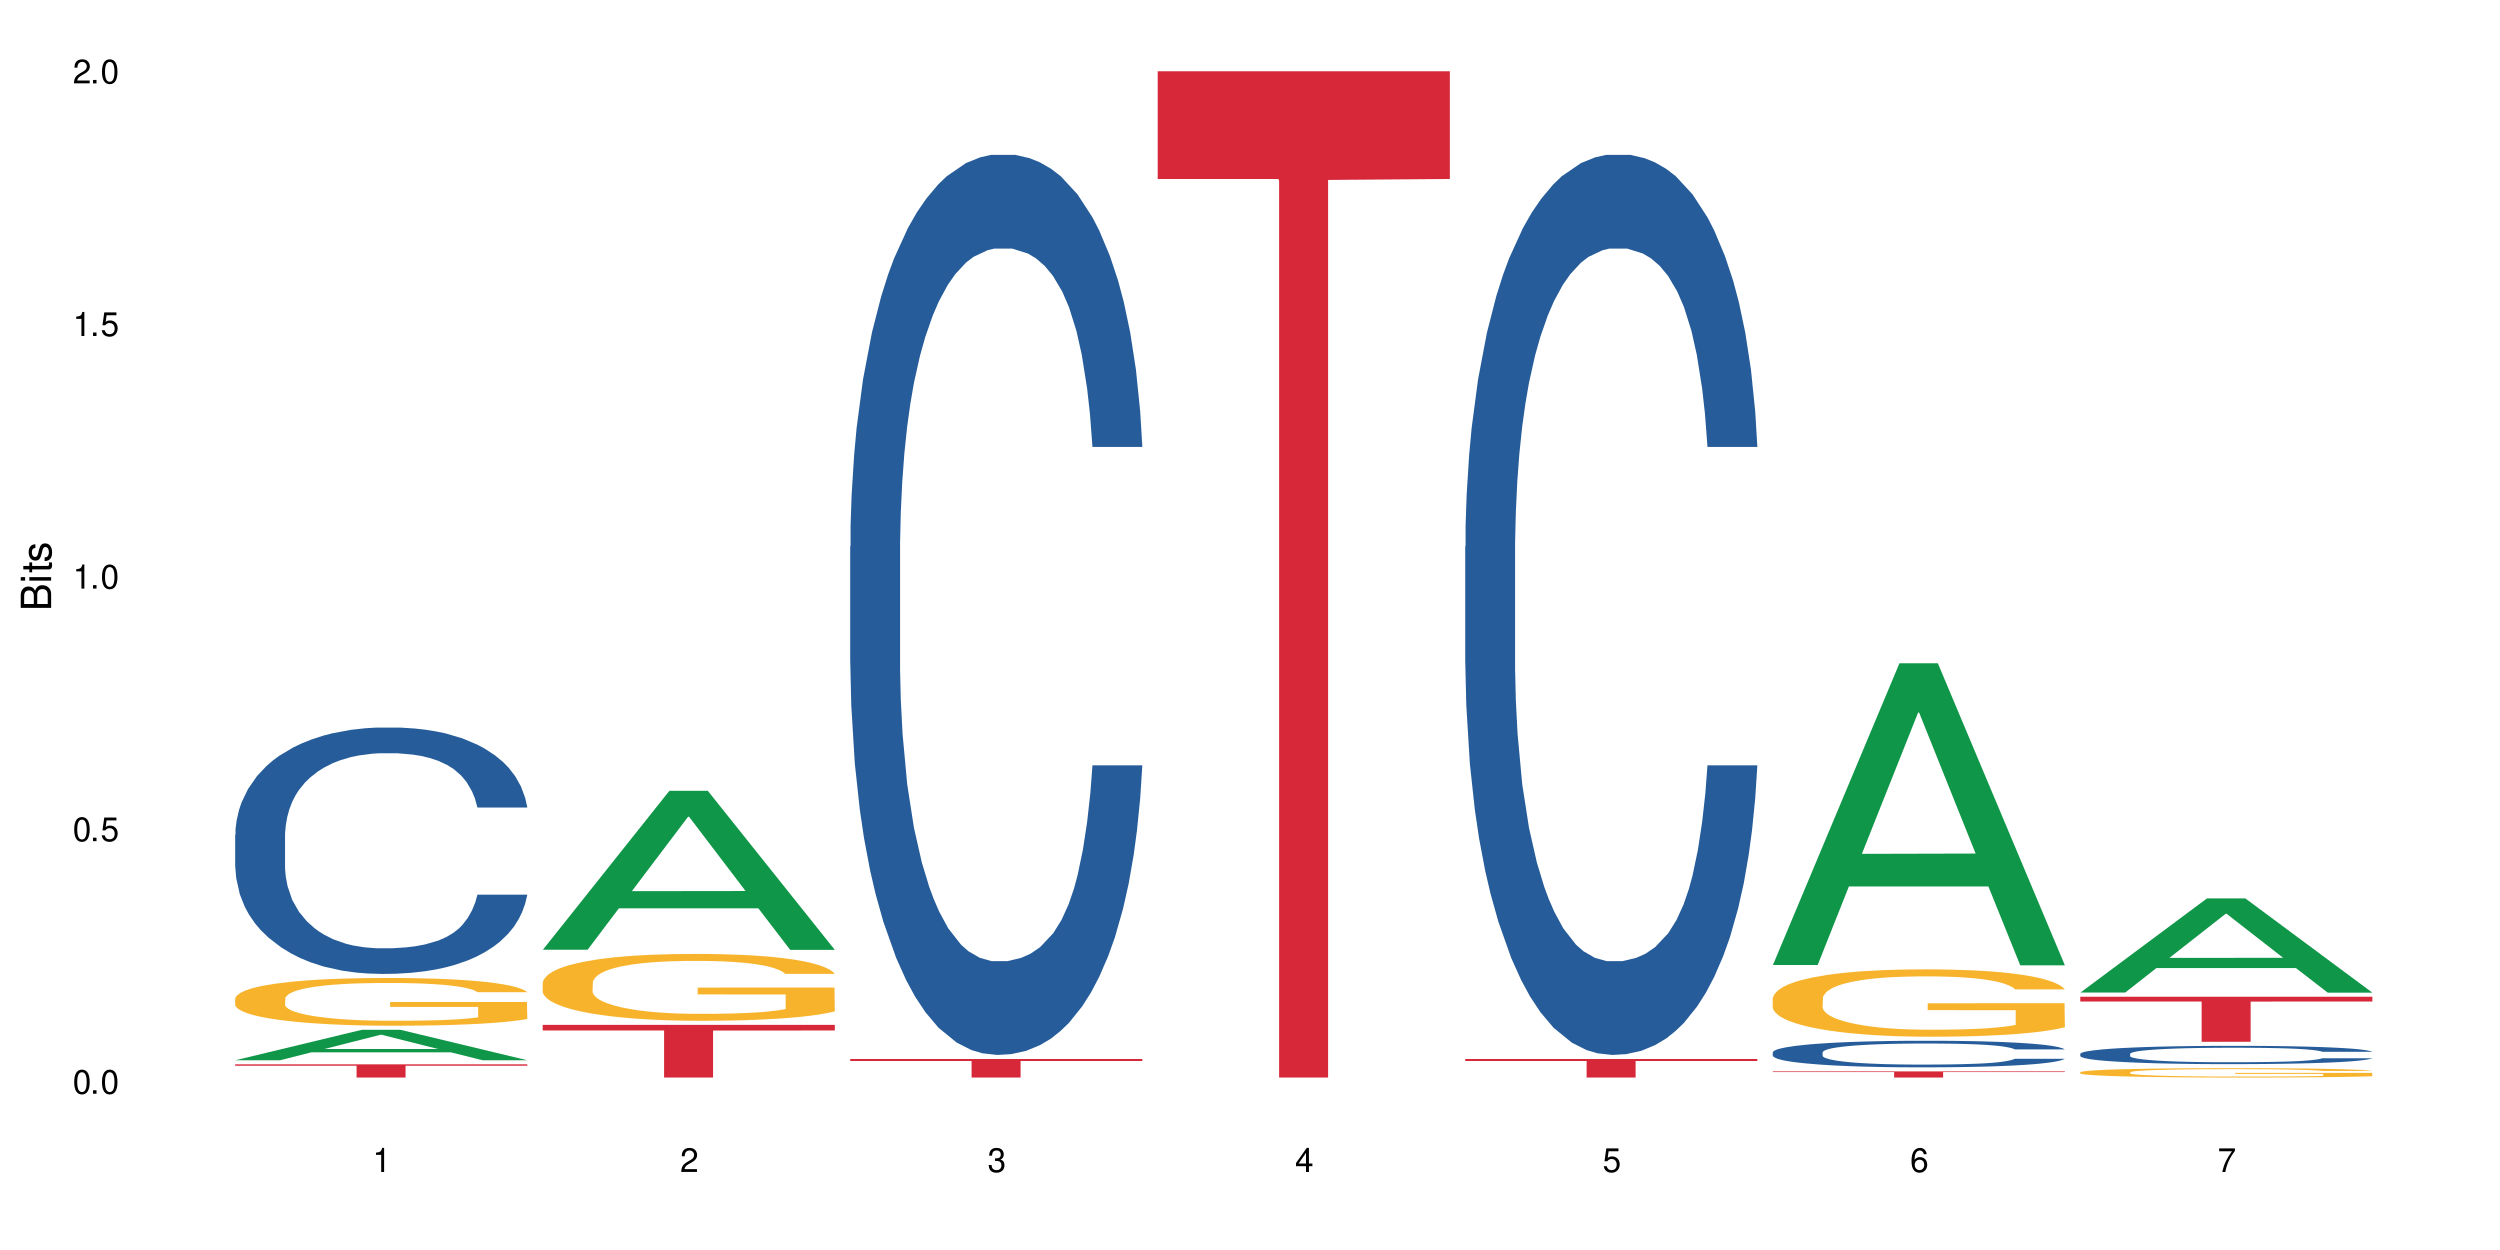 <?xml version="1.0" encoding="UTF-8"?>
<svg xmlns="http://www.w3.org/2000/svg" xmlns:xlink="http://www.w3.org/1999/xlink" width="720" height="360" viewBox="0 0 720 360">
<defs>
<g>
<g id="glyph-0-0">
</g>
<g id="glyph-0-1">
<path d="M 2.641 -6.938 C 2 -6.938 1.422 -6.656 1.078 -6.172 C 0.641 -5.562 0.406 -4.641 0.406 -3.359 C 0.406 -1.016 1.188 0.219 2.641 0.219 C 4.078 0.219 4.859 -1.016 4.859 -3.297 C 4.859 -4.641 4.656 -5.547 4.203 -6.172 C 3.844 -6.656 3.281 -6.938 2.641 -6.938 Z M 2.641 -6.188 C 3.547 -6.188 4 -5.25 4 -3.375 C 4 -1.406 3.562 -0.484 2.625 -0.484 C 1.734 -0.484 1.281 -1.438 1.281 -3.344 C 1.281 -5.25 1.734 -6.188 2.641 -6.188 Z M 2.641 -6.188 "/>
</g>
<g id="glyph-0-2">
<path d="M 1.828 -1 L 0.828 -1 L 0.828 0 L 1.828 0 Z M 1.828 -1 "/>
</g>
<g id="glyph-0-3">
<path d="M 4.562 -6.797 L 1.062 -6.797 L 0.547 -3.094 L 1.328 -3.094 C 1.719 -3.562 2.047 -3.734 2.578 -3.734 C 3.484 -3.734 4.062 -3.109 4.062 -2.094 C 4.062 -1.125 3.484 -0.531 2.578 -0.531 C 1.828 -0.531 1.375 -0.906 1.188 -1.672 L 0.328 -1.672 C 0.453 -1.109 0.547 -0.844 0.75 -0.594 C 1.125 -0.078 1.828 0.219 2.594 0.219 C 3.969 0.219 4.922 -0.781 4.922 -2.219 C 4.922 -3.562 4.031 -4.484 2.719 -4.484 C 2.25 -4.484 1.859 -4.359 1.469 -4.062 L 1.734 -5.969 L 4.562 -5.969 Z M 4.562 -6.797 "/>
</g>
<g id="glyph-0-4">
<path d="M 2.484 -4.938 L 2.484 0 L 3.328 0 L 3.328 -6.938 L 2.766 -6.938 C 2.469 -5.875 2.281 -5.734 0.984 -5.562 L 0.984 -4.938 Z M 2.484 -4.938 "/>
</g>
<g id="glyph-0-5">
<path d="M 4.859 -0.828 L 1.281 -0.828 C 1.359 -1.406 1.672 -1.781 2.5 -2.281 L 3.469 -2.828 C 4.406 -3.344 4.906 -4.062 4.906 -4.906 C 4.906 -5.484 4.672 -6.031 4.266 -6.406 C 3.859 -6.766 3.375 -6.938 2.719 -6.938 C 1.859 -6.938 1.219 -6.625 0.844 -6.031 C 0.609 -5.672 0.5 -5.234 0.484 -4.531 L 1.328 -4.531 C 1.359 -5.016 1.406 -5.281 1.531 -5.516 C 1.75 -5.938 2.188 -6.203 2.703 -6.203 C 3.469 -6.203 4.031 -5.641 4.031 -4.891 C 4.031 -4.344 3.719 -3.859 3.125 -3.516 L 2.234 -3 C 0.812 -2.172 0.406 -1.531 0.328 -0.016 L 4.859 -0.016 Z M 4.859 -0.828 "/>
</g>
<g id="glyph-0-6">
<path d="M 2.125 -3.188 L 2.578 -3.188 C 3.5 -3.188 3.984 -2.766 3.984 -1.922 C 3.984 -1.062 3.469 -0.531 2.594 -0.531 C 1.656 -0.531 1.203 -1 1.156 -2.016 L 0.312 -2.016 C 0.344 -1.453 0.438 -1.094 0.609 -0.781 C 0.953 -0.109 1.625 0.219 2.547 0.219 C 3.953 0.219 4.859 -0.625 4.859 -1.938 C 4.859 -2.828 4.516 -3.297 3.703 -3.594 C 4.344 -3.844 4.656 -4.328 4.656 -5.031 C 4.656 -6.219 3.875 -6.938 2.578 -6.938 C 1.203 -6.938 0.484 -6.172 0.453 -4.703 L 1.297 -4.703 C 1.312 -5.125 1.344 -5.359 1.453 -5.578 C 1.641 -5.969 2.062 -6.203 2.594 -6.203 C 3.344 -6.203 3.797 -5.75 3.797 -5 C 3.797 -4.516 3.609 -4.219 3.25 -4.047 C 3.016 -3.953 2.703 -3.922 2.125 -3.906 Z M 2.125 -3.188 "/>
</g>
<g id="glyph-0-7">
<path d="M 3.141 -1.672 L 3.141 0 L 3.984 0 L 3.984 -1.672 L 4.984 -1.672 L 4.984 -2.438 L 3.984 -2.438 L 3.984 -6.938 L 3.359 -6.938 L 0.266 -2.578 L 0.266 -1.672 Z M 3.141 -2.438 L 1 -2.438 L 3.141 -5.5 Z M 3.141 -2.438 "/>
</g>
<g id="glyph-0-8">
<path d="M 4.781 -5.125 C 4.609 -6.266 3.891 -6.938 2.844 -6.938 C 2.094 -6.938 1.422 -6.578 1.031 -5.953 C 0.594 -5.266 0.406 -4.422 0.406 -3.172 C 0.406 -2 0.578 -1.25 0.984 -0.641 C 1.359 -0.078 1.953 0.219 2.703 0.219 C 3.984 0.219 4.922 -0.75 4.922 -2.094 C 4.922 -3.375 4.062 -4.281 2.844 -4.281 C 2.172 -4.281 1.641 -4.031 1.281 -3.516 C 1.281 -5.234 1.828 -6.188 2.797 -6.188 C 3.391 -6.188 3.797 -5.797 3.938 -5.125 Z M 2.734 -3.531 C 3.547 -3.531 4.062 -2.953 4.062 -2.031 C 4.062 -1.156 3.484 -0.531 2.703 -0.531 C 1.922 -0.531 1.328 -1.188 1.328 -2.078 C 1.328 -2.938 1.906 -3.531 2.734 -3.531 Z M 2.734 -3.531 "/>
</g>
<g id="glyph-0-9">
<path d="M 4.984 -6.797 L 0.438 -6.797 L 0.438 -5.969 L 4.109 -5.969 C 2.5 -3.656 1.828 -2.234 1.328 0 L 2.219 0 C 2.594 -2.172 3.453 -4.047 4.984 -6.094 Z M 4.984 -6.797 "/>
</g>
<g id="glyph-1-0">
</g>
<g id="glyph-1-1">
<path d="M 0 -0.953 L 0 -4.891 C 0 -5.719 -0.234 -6.344 -0.734 -6.797 C -1.188 -7.234 -1.812 -7.469 -2.5 -7.469 C -3.547 -7.469 -4.188 -7 -4.625 -5.875 C -4.984 -6.688 -5.625 -7.094 -6.531 -7.094 C -7.172 -7.094 -7.734 -6.859 -8.141 -6.391 C -8.562 -5.922 -8.75 -5.344 -8.75 -4.5 L -8.75 -0.953 Z M -4.984 -2.062 L -7.766 -2.062 L -7.766 -4.219 C -7.766 -4.844 -7.688 -5.203 -7.453 -5.5 C -7.219 -5.812 -6.859 -5.969 -6.375 -5.969 C -5.891 -5.969 -5.531 -5.812 -5.297 -5.5 C -5.062 -5.203 -4.984 -4.844 -4.984 -4.219 Z M -0.984 -2.062 L -4 -2.062 L -4 -4.781 C -4 -5.766 -3.438 -6.359 -2.484 -6.359 C -1.547 -6.359 -0.984 -5.766 -0.984 -4.781 Z M -0.984 -2.062 "/>
</g>
<g id="glyph-1-2">
<path d="M -6.281 -1.797 L -6.281 -0.797 L 0 -0.797 L 0 -1.797 Z M -8.75 -1.797 L -8.75 -0.797 L -7.484 -0.797 L -7.484 -1.797 Z M -8.75 -1.797 "/>
</g>
<g id="glyph-1-3">
<path d="M -6.281 -3.047 L -6.281 -2.016 L -8.016 -2.016 L -8.016 -1.016 L -6.281 -1.016 L -6.281 -0.172 L -5.469 -0.172 L -5.469 -1.016 L -0.719 -1.016 C -0.078 -1.016 0.281 -1.453 0.281 -2.234 C 0.281 -2.5 0.25 -2.719 0.188 -3.047 L -0.641 -3.047 C -0.609 -2.906 -0.594 -2.766 -0.594 -2.562 C -0.594 -2.141 -0.719 -2.016 -1.156 -2.016 L -5.469 -2.016 L -5.469 -3.047 Z M -6.281 -3.047 "/>
</g>
<g id="glyph-1-4">
<path d="M -4.531 -5.25 C -5.766 -5.25 -6.469 -4.422 -6.469 -2.969 C -6.469 -1.516 -5.719 -0.562 -4.547 -0.562 C -3.562 -0.562 -3.094 -1.062 -2.734 -2.562 L -2.516 -3.484 C -2.344 -4.188 -2.094 -4.469 -1.641 -4.469 C -1.047 -4.469 -0.641 -3.875 -0.641 -3 C -0.641 -2.453 -0.797 -2 -1.062 -1.75 C -1.25 -1.594 -1.422 -1.531 -1.875 -1.469 L -1.875 -0.406 C -0.422 -0.453 0.281 -1.266 0.281 -2.922 C 0.281 -4.5 -0.5 -5.516 -1.719 -5.516 C -2.656 -5.516 -3.172 -4.984 -3.469 -3.734 L -3.703 -2.766 C -3.891 -1.953 -4.156 -1.609 -4.594 -1.609 C -5.188 -1.609 -5.547 -2.125 -5.547 -2.938 C -5.547 -3.75 -5.203 -4.172 -4.531 -4.203 Z M -4.531 -5.25 "/>
</g>
</g>
</defs>
<rect x="-72" y="-36" width="864" height="432" fill="rgb(100%, 100%, 100%)" fill-opacity="1"/>
<path fill-rule="nonzero" fill="rgb(6.275%, 58.824%, 28.235%)" fill-opacity="1" d="M 67.73 305.352 L 67.82 305.344 L 104.227 296.578 L 115.281 296.578 L 151.867 305.359 L 139.012 305.359 L 129.844 303.066 L 89.664 303.066 L 80.676 305.352 L 67.73 305.352 L 93.527 302.117 L 126.156 302.109 L 109.887 298.012 L 109.707 298.004 L 109.527 298.027 L 93.438 302.109 L 93.527 302.117 Z M 67.73 305.352 "/>
<path fill-rule="nonzero" fill="rgb(14.51%, 36.078%, 60%)" fill-opacity="1" d="M 67.73 240.414 L 67.832 240.348 L 67.832 238.793 L 68.141 236.328 L 68.859 233.215 L 69.578 231.074 L 71.426 227.25 L 73.988 223.551 L 76.656 220.699 L 78.605 219.012 L 80.352 217.715 L 84.352 215.316 L 86.918 214.086 L 89.688 212.98 L 93.074 211.879 L 95.535 211.23 L 101.078 210.191 L 105.18 209.738 L 108.363 209.543 L 115.238 209.543 L 119.34 209.805 L 122.316 210.129 L 125.598 210.648 L 128.371 211.23 L 133.191 212.656 L 137.5 214.473 L 139.449 215.512 L 142.527 217.52 L 144.891 219.469 L 146.531 221.152 L 148.379 223.551 L 150.02 226.473 L 151.25 229.777 L 151.867 232.566 L 137.5 232.566 L 136.785 229.973 L 135.961 227.961 L 134.422 225.305 L 132.883 223.422 L 130.73 221.543 L 128.781 220.309 L 126.113 219.078 L 123.754 218.301 L 121.289 217.715 L 118.93 217.328 L 114.414 216.938 L 109.184 216.938 L 107.234 217.066 L 103.23 217.586 L 101.078 218.039 L 98 218.949 L 95.844 219.793 L 93.281 221.09 L 91.535 222.191 L 89.379 223.879 L 87.84 225.367 L 86.098 227.508 L 85.07 229.129 L 84.148 230.945 L 83.328 233.086 L 82.711 235.355 L 82.301 237.754 L 82.094 240.09 L 82.094 250.141 L 82.301 252.477 L 82.812 255.199 L 84.148 259.156 L 86.098 262.594 L 88.355 265.316 L 90.508 267.262 L 91.742 268.172 L 93.383 269.207 L 95.945 270.504 L 99.641 271.801 L 101.797 272.32 L 105.078 272.84 L 108.465 273.102 L 112.98 273.102 L 116.98 272.84 L 119.648 272.516 L 122.418 271.996 L 126.215 270.895 L 128.574 269.855 L 130.629 268.625 L 132.168 267.395 L 133.191 266.355 L 134.73 264.344 L 135.961 262.141 L 136.887 259.871 L 137.5 257.664 L 151.867 257.664 L 151.25 260.258 L 150.328 262.789 L 149.402 264.668 L 147.969 266.938 L 146.324 268.949 L 143.965 271.219 L 142.016 272.711 L 139.449 274.332 L 137.09 275.562 L 134.527 276.668 L 130.73 277.965 L 128.266 278.613 L 125.598 279.195 L 122.418 279.715 L 118.418 280.168 L 114.109 280.43 L 110.105 280.492 L 105.797 280.363 L 102.617 280.105 L 98.41 279.52 L 93.176 278.352 L 89.379 277.121 L 86.406 275.887 L 83.84 274.59 L 80.969 272.84 L 77.273 269.988 L 75.016 267.781 L 73.477 265.965 L 71.734 263.438 L 70.5 261.168 L 69.066 257.535 L 68.039 252.93 L 67.73 249.363 Z M 67.73 240.414 "/>
<path fill-rule="nonzero" fill="rgb(96.863%, 70.196%, 16.863%)" fill-opacity="1" d="M 67.73 287.547 L 67.832 287.535 L 67.832 287.285 L 68.242 286.719 L 69.27 285.941 L 70.605 285.301 L 72.039 284.797 L 72.965 284.535 L 74.504 284.156 L 75.836 283.879 L 79.223 283.316 L 83.531 282.789 L 85.891 282.562 L 88.559 282.348 L 92.355 282.109 L 94.102 282.02 L 99.438 281.82 L 105.488 281.695 L 112.16 281.656 L 115.238 281.668 L 119.441 281.719 L 125.188 281.859 L 128.473 281.984 L 131.039 282.109 L 133.707 282.273 L 136.988 282.523 L 140.066 282.824 L 142.527 283.125 L 144.992 283.504 L 147.043 283.906 L 148.789 284.344 L 150.328 284.871 L 151.25 285.312 L 151.867 285.754 L 137.605 285.754 L 136.785 285.312 L 135.859 284.973 L 134.32 284.559 L 132.781 284.258 L 131.242 284.02 L 128.371 283.691 L 125.906 283.492 L 122.828 283.316 L 119.855 283.203 L 116.469 283.125 L 114.414 283.102 L 108.977 283.102 L 104.055 283.188 L 101.18 283.289 L 99.129 283.391 L 96.254 283.578 L 94.512 283.73 L 93.484 283.832 L 90.406 284.219 L 88.355 284.57 L 87.227 284.809 L 85.789 285.188 L 84.762 285.527 L 83.633 286.027 L 83.02 286.406 L 82.199 287.258 L 82.094 289.52 L 82.402 290 L 83.02 290.512 L 83.84 290.965 L 85.07 291.441 L 86.301 291.809 L 88.457 292.297 L 90.305 292.625 L 91.742 292.836 L 94.512 293.176 L 95.641 293.289 L 98.309 293.516 L 101.078 293.691 L 104.465 293.844 L 107.027 293.918 L 111.133 293.98 L 116.363 293.98 L 122.52 293.906 L 126.422 293.805 L 129.09 293.703 L 130.832 293.617 L 132.988 293.477 L 134.527 293.352 L 135.961 293.215 L 137.707 293 L 137.707 290 L 112.363 289.984 L 112.363 288.578 L 151.762 288.566 L 151.867 293.477 L 149.711 293.816 L 147.043 294.145 L 144.48 294.395 L 141.812 294.609 L 138.016 294.848 L 134.938 295 L 130.215 295.176 L 125.906 295.285 L 121.395 295.363 L 117.391 295.398 L 112.672 295.414 L 108.465 295.387 L 103.949 295.312 L 100.359 295.211 L 97.074 295.086 L 93.793 294.922 L 89.688 294.66 L 87.02 294.445 L 84.25 294.18 L 81.48 293.867 L 79.016 293.527 L 77.375 293.266 L 75.734 292.965 L 73.988 292.586 L 72.348 292.16 L 71.117 291.77 L 69.988 291.328 L 69.168 290.914 L 68.348 290.352 L 67.938 289.898 L 67.73 289.508 Z M 67.73 287.547 "/>
<path fill-rule="nonzero" fill="rgb(83.922%, 15.686%, 22.353%)" fill-opacity="1" d="M 67.73 306.523 L 151.867 306.523 L 151.867 306.93 L 116.801 306.934 L 116.801 310.332 L 102.695 310.332 L 102.695 306.938 L 102.488 306.93 L 67.73 306.93 Z M 67.73 306.523 "/>
<path fill-rule="nonzero" fill="rgb(6.275%, 58.824%, 28.235%)" fill-opacity="1" d="M 156.293 273.523 L 156.383 273.48 L 192.789 227.75 L 203.844 227.75 L 240.43 273.566 L 227.574 273.566 L 218.406 261.605 L 178.227 261.605 L 169.238 273.523 L 156.293 273.523 L 182.094 256.656 L 214.723 256.613 L 198.453 235.234 L 198.273 235.191 L 198.094 235.32 L 182.004 256.613 L 182.094 256.656 Z M 156.293 273.523 "/>
<path fill-rule="nonzero" fill="rgb(96.863%, 70.196%, 16.863%)" fill-opacity="1" d="M 156.293 282.98 L 156.398 282.961 L 156.398 282.609 L 156.809 281.816 L 157.832 280.727 L 159.168 279.832 L 160.605 279.125 L 161.527 278.758 L 163.066 278.23 L 164.398 277.844 L 167.785 277.051 L 172.094 276.312 L 174.457 275.996 L 177.121 275.695 L 180.918 275.363 L 182.664 275.238 L 188 274.957 L 194.051 274.781 L 200.723 274.73 L 203.801 274.746 L 208.008 274.816 L 213.754 275.012 L 217.035 275.188 L 219.602 275.363 L 222.27 275.59 L 225.551 275.941 L 228.629 276.363 L 231.094 276.785 L 233.555 277.316 L 235.605 277.879 L 237.352 278.492 L 238.891 279.23 L 239.812 279.848 L 240.43 280.465 L 226.168 280.465 L 225.348 279.848 L 224.422 279.371 L 222.883 278.793 L 221.344 278.371 L 219.805 278.035 L 216.934 277.578 L 214.473 277.297 L 211.395 277.051 L 208.418 276.891 L 205.031 276.785 L 202.98 276.75 L 197.543 276.75 L 192.617 276.875 L 189.742 277.016 L 187.691 277.156 L 184.816 277.422 L 183.074 277.633 L 182.047 277.773 L 178.969 278.316 L 176.918 278.809 L 175.789 279.145 L 174.352 279.672 L 173.328 280.148 L 172.199 280.852 L 171.582 281.379 L 170.762 282.574 L 170.66 285.742 L 170.965 286.41 L 171.582 287.129 L 172.402 287.766 L 173.633 288.434 L 174.867 288.941 L 177.02 289.629 L 178.867 290.086 L 180.305 290.387 L 183.074 290.859 L 184.203 291.02 L 186.871 291.336 L 189.641 291.582 L 193.027 291.793 L 195.59 291.898 L 199.695 291.984 L 204.93 291.984 L 211.086 291.879 L 214.984 291.738 L 217.652 291.598 L 219.395 291.477 L 221.551 291.281 L 223.09 291.105 L 224.527 290.914 L 226.27 290.613 L 226.27 286.41 L 200.926 286.391 L 200.926 284.422 L 240.328 284.402 L 240.43 291.281 L 238.273 291.758 L 235.605 292.215 L 233.043 292.566 L 230.375 292.867 L 226.578 293.199 L 223.5 293.41 L 218.781 293.656 L 214.473 293.816 L 209.957 293.922 L 205.953 293.973 L 201.234 293.992 L 197.027 293.957 L 192.512 293.852 L 188.922 293.711 L 185.641 293.535 L 182.355 293.305 L 178.25 292.938 L 175.582 292.637 L 172.812 292.266 L 170.043 291.828 L 167.582 291.352 L 165.938 290.984 L 164.297 290.562 L 162.555 290.035 L 160.91 289.434 L 159.68 288.891 L 158.551 288.273 L 157.73 287.695 L 156.91 286.902 L 156.5 286.27 L 156.293 285.723 Z M 156.293 282.98 "/>
<path fill-rule="nonzero" fill="rgb(83.922%, 15.686%, 22.353%)" fill-opacity="1" d="M 156.293 295.156 L 240.43 295.156 L 240.43 296.781 L 205.363 296.793 L 205.363 310.332 L 191.258 310.332 L 191.258 296.809 L 191.051 296.781 L 156.293 296.781 Z M 156.293 295.156 "/>
<path fill-rule="nonzero" fill="rgb(14.51%, 36.078%, 60%)" fill-opacity="1" d="M 244.859 157.383 L 244.961 157.148 L 244.961 151.461 L 245.27 142.457 L 245.988 131.082 L 246.703 123.262 L 248.551 109.281 L 251.117 95.777 L 253.785 85.352 L 255.734 79.188 L 257.477 74.449 L 261.48 65.684 L 264.043 61.18 L 266.816 57.152 L 270.199 53.125 L 272.664 50.754 L 278.203 46.961 L 282.309 45.305 L 285.488 44.594 L 292.363 44.594 L 296.469 45.543 L 299.441 46.727 L 302.727 48.621 L 305.496 50.754 L 310.32 55.969 L 314.629 62.602 L 316.578 66.395 L 319.656 73.738 L 322.016 80.848 L 323.656 87.008 L 325.504 95.777 L 327.145 106.438 L 328.379 118.523 L 328.992 128.711 L 314.629 128.711 L 313.91 119.234 L 313.09 111.887 L 311.551 102.172 L 310.012 95.301 L 307.855 88.43 L 305.906 83.93 L 303.238 79.426 L 300.879 76.582 L 298.418 74.449 L 296.059 73.027 L 291.543 71.605 L 286.309 71.605 L 284.359 72.082 L 280.359 73.977 L 278.203 75.633 L 275.125 78.953 L 272.973 82.031 L 270.406 86.77 L 268.66 90.801 L 266.508 96.961 L 264.969 102.41 L 263.223 110.23 L 262.199 116.152 L 261.273 122.789 L 260.453 130.609 L 259.84 138.902 L 259.426 147.668 L 259.223 156.199 L 259.223 192.926 L 259.426 201.457 L 259.941 211.41 L 261.273 225.863 L 263.223 238.422 L 265.48 248.375 L 267.637 255.484 L 268.867 258.801 L 270.508 262.594 L 273.074 267.332 L 276.77 272.07 L 278.922 273.965 L 282.207 275.863 L 285.59 276.809 L 290.105 276.809 L 294.109 275.863 L 296.773 274.676 L 299.547 272.781 L 303.344 268.754 L 305.703 264.961 L 307.754 260.461 L 309.293 255.957 L 310.32 252.168 L 311.859 244.82 L 313.09 236.766 L 314.012 228.473 L 314.629 220.414 L 328.992 220.414 L 328.379 229.891 L 327.453 239.133 L 326.531 246.004 L 325.094 254.301 L 323.453 261.645 L 321.094 269.938 L 319.145 275.387 L 316.578 281.312 L 314.219 285.812 L 311.652 289.844 L 307.855 294.582 L 305.395 296.949 L 302.727 299.082 L 299.547 300.98 L 295.543 302.637 L 291.234 303.586 L 287.234 303.824 L 282.926 303.348 L 279.742 302.402 L 275.535 300.27 L 270.305 296.004 L 266.508 291.5 L 263.531 287 L 260.965 282.258 L 258.094 275.863 L 254.398 265.438 L 252.145 257.379 L 250.605 250.746 L 248.859 241.504 L 247.629 233.211 L 246.191 219.941 L 245.164 203.117 L 244.859 190.082 Z M 244.859 157.383 "/>
<path fill-rule="nonzero" fill="rgb(83.922%, 15.686%, 22.353%)" fill-opacity="1" d="M 244.859 304.988 L 328.992 304.988 L 328.992 305.559 L 293.93 305.562 L 293.93 310.332 L 279.82 310.332 L 279.82 305.57 L 279.617 305.559 L 244.859 305.559 Z M 244.859 304.988 "/>
<path fill-rule="nonzero" fill="rgb(83.922%, 15.686%, 22.353%)" fill-opacity="1" d="M 333.422 20.527 L 417.555 20.527 L 417.555 51.547 L 382.492 51.82 L 382.492 310.332 L 368.383 310.332 L 368.383 52.094 L 368.18 51.547 L 333.422 51.547 Z M 333.422 20.527 "/>
<path fill-rule="nonzero" fill="rgb(14.51%, 36.078%, 60%)" fill-opacity="1" d="M 421.984 157.383 L 422.086 157.148 L 422.086 151.461 L 422.395 142.457 L 423.113 131.082 L 423.832 123.262 L 425.68 109.281 L 428.242 95.777 L 430.91 85.352 L 432.859 79.188 L 434.605 74.449 L 438.605 65.684 L 441.172 61.18 L 443.941 57.152 L 447.328 53.125 L 449.789 50.754 L 455.332 46.961 L 459.434 45.305 L 462.617 44.594 L 469.488 44.594 L 473.594 45.543 L 476.57 46.727 L 479.852 48.621 L 482.625 50.754 L 487.445 55.969 L 491.754 62.602 L 493.703 66.395 L 496.781 73.738 L 499.145 80.848 L 500.785 87.008 L 502.633 95.777 L 504.273 106.438 L 505.504 118.523 L 506.121 128.711 L 491.754 128.711 L 491.035 119.234 L 490.215 111.887 L 488.676 102.172 L 487.137 95.301 L 484.984 88.43 L 483.035 83.93 L 480.367 79.426 L 478.008 76.582 L 475.543 74.449 L 473.184 73.027 L 468.668 71.605 L 463.438 71.605 L 461.488 72.082 L 457.484 73.977 L 455.332 75.633 L 452.254 78.953 L 450.098 82.031 L 447.531 86.77 L 445.789 90.801 L 443.633 96.961 L 442.094 102.41 L 440.352 110.23 L 439.324 116.152 L 438.402 122.789 L 437.582 130.609 L 436.965 138.902 L 436.555 147.668 L 436.348 156.199 L 436.348 192.926 L 436.555 201.457 L 437.066 211.41 L 438.402 225.863 L 440.352 238.422 L 442.609 248.375 L 444.762 255.484 L 445.992 258.801 L 447.637 262.594 L 450.199 267.332 L 453.895 272.07 L 456.051 273.965 L 459.332 275.863 L 462.719 276.809 L 467.234 276.809 L 471.234 275.863 L 473.902 274.676 L 476.672 272.781 L 480.469 268.754 L 482.828 264.961 L 484.879 260.461 L 486.418 255.957 L 487.445 252.168 L 488.984 244.82 L 490.215 236.766 L 491.141 228.473 L 491.754 220.414 L 506.121 220.414 L 505.504 229.891 L 504.582 239.133 L 503.656 246.004 L 502.223 254.301 L 500.578 261.645 L 498.219 269.938 L 496.27 275.387 L 493.703 281.312 L 491.344 285.812 L 488.781 289.844 L 484.984 294.582 L 482.52 296.949 L 479.852 299.082 L 476.672 300.98 L 472.672 302.637 L 468.363 303.586 L 464.359 303.824 L 460.051 303.348 L 456.871 302.402 L 452.664 300.27 L 447.43 296.004 L 443.633 291.5 L 440.66 287 L 438.094 282.258 L 435.219 275.863 L 431.527 265.438 L 429.27 257.379 L 427.73 250.746 L 425.984 241.504 L 424.754 233.211 L 423.32 219.941 L 422.293 203.117 L 421.984 190.082 Z M 421.984 157.383 "/>
<path fill-rule="nonzero" fill="rgb(83.922%, 15.686%, 22.353%)" fill-opacity="1" d="M 421.984 304.988 L 506.121 304.988 L 506.121 305.559 L 471.055 305.562 L 471.055 310.332 L 456.945 310.332 L 456.945 305.57 L 456.742 305.559 L 421.984 305.559 Z M 421.984 304.988 "/>
<path fill-rule="nonzero" fill="rgb(6.275%, 58.824%, 28.235%)" fill-opacity="1" d="M 510.547 277.926 L 510.637 277.844 L 547.043 191.016 L 558.098 191.016 L 594.684 278.008 L 581.828 278.008 L 572.66 255.301 L 532.48 255.301 L 523.492 277.926 L 510.547 277.926 L 536.348 245.906 L 568.977 245.824 L 552.707 205.227 L 552.527 205.148 L 552.348 205.391 L 536.258 245.824 L 536.348 245.906 Z M 510.547 277.926 "/>
<path fill-rule="nonzero" fill="rgb(14.51%, 36.078%, 60%)" fill-opacity="1" d="M 510.547 303.07 L 510.652 303.062 L 510.652 302.898 L 510.957 302.629 L 511.676 302.297 L 512.395 302.062 L 514.242 301.652 L 516.809 301.254 L 519.473 300.945 L 521.426 300.762 L 523.168 300.625 L 527.168 300.363 L 529.734 300.23 L 532.504 300.113 L 535.891 299.992 L 538.355 299.926 L 543.895 299.812 L 548 299.762 L 551.18 299.742 L 558.055 299.742 L 562.156 299.77 L 565.133 299.805 L 568.418 299.859 L 571.188 299.926 L 576.008 300.078 L 580.32 300.273 L 582.27 300.387 L 585.348 300.602 L 587.707 300.812 L 589.348 300.992 L 591.195 301.254 L 592.836 301.566 L 594.066 301.926 L 594.684 302.227 L 580.32 302.227 L 579.602 301.945 L 578.781 301.727 L 577.242 301.441 L 575.703 301.238 L 573.547 301.035 L 571.598 300.902 L 568.93 300.77 L 566.57 300.688 L 564.105 300.625 L 561.746 300.582 L 557.234 300.539 L 552 300.539 L 550.051 300.555 L 546.051 300.609 L 543.895 300.66 L 540.816 300.758 L 538.66 300.848 L 536.098 300.988 L 534.352 301.105 L 532.199 301.289 L 530.66 301.449 L 528.914 301.68 L 527.887 301.855 L 526.965 302.051 L 526.145 302.281 L 525.527 302.527 L 525.117 302.785 L 524.914 303.035 L 524.914 304.121 L 525.117 304.371 L 525.629 304.668 L 526.965 305.094 L 528.914 305.465 L 531.172 305.758 L 533.324 305.969 L 534.559 306.066 L 536.199 306.176 L 538.766 306.316 L 542.457 306.457 L 544.613 306.512 L 547.895 306.57 L 551.281 306.598 L 555.797 306.598 L 559.797 306.57 L 562.465 306.535 L 565.234 306.477 L 569.031 306.359 L 571.391 306.246 L 573.445 306.113 L 574.984 305.98 L 576.008 305.867 L 577.547 305.652 L 578.781 305.414 L 579.703 305.168 L 580.32 304.934 L 594.684 304.934 L 594.066 305.211 L 593.145 305.484 L 592.223 305.688 L 590.785 305.934 L 589.145 306.148 L 586.781 306.395 L 584.832 306.555 L 582.27 306.73 L 579.91 306.863 L 577.344 306.98 L 573.547 307.121 L 571.086 307.191 L 568.418 307.254 L 565.234 307.309 L 561.234 307.359 L 556.926 307.387 L 552.922 307.395 L 548.613 307.379 L 545.434 307.352 L 541.227 307.289 L 535.992 307.164 L 532.199 307.031 L 529.223 306.898 L 526.656 306.758 L 523.785 306.57 L 520.09 306.262 L 517.832 306.023 L 516.293 305.828 L 514.551 305.555 L 513.316 305.309 L 511.883 304.918 L 510.855 304.422 L 510.547 304.035 Z M 510.547 303.07 "/>
<path fill-rule="nonzero" fill="rgb(96.863%, 70.196%, 16.863%)" fill-opacity="1" d="M 510.547 287.484 L 510.652 287.465 L 510.652 287.113 L 511.062 286.312 L 512.086 285.215 L 513.422 284.312 L 514.855 283.602 L 515.781 283.23 L 517.32 282.699 L 518.652 282.309 L 522.039 281.512 L 526.348 280.766 L 528.707 280.449 L 531.375 280.148 L 535.172 279.809 L 536.918 279.688 L 542.254 279.402 L 548.305 279.227 L 554.977 279.172 L 558.055 279.191 L 562.262 279.262 L 568.008 279.457 L 571.289 279.633 L 573.855 279.809 L 576.523 280.039 L 579.805 280.395 L 582.883 280.82 L 585.348 281.246 L 587.809 281.777 L 589.859 282.344 L 591.605 282.965 L 593.145 283.711 L 594.066 284.328 L 594.684 284.949 L 580.422 284.949 L 579.602 284.328 L 578.676 283.852 L 577.137 283.266 L 575.598 282.84 L 574.059 282.504 L 571.188 282.043 L 568.723 281.758 L 565.645 281.512 L 562.672 281.352 L 559.285 281.246 L 557.234 281.211 L 551.793 281.211 L 546.871 281.336 L 543.996 281.477 L 541.945 281.617 L 539.07 281.883 L 537.328 282.098 L 536.301 282.238 L 533.223 282.789 L 531.172 283.285 L 530.043 283.621 L 528.605 284.152 L 527.582 284.629 L 526.453 285.34 L 525.836 285.871 L 525.016 287.078 L 524.914 290.266 L 525.219 290.941 L 525.836 291.668 L 526.656 292.305 L 527.887 292.977 L 529.121 293.492 L 531.273 294.184 L 533.121 294.645 L 534.559 294.945 L 537.328 295.422 L 538.457 295.582 L 541.125 295.902 L 543.895 296.148 L 547.281 296.363 L 549.844 296.469 L 553.949 296.559 L 559.184 296.559 L 565.34 296.453 L 569.238 296.309 L 571.906 296.168 L 573.648 296.043 L 575.805 295.848 L 577.344 295.672 L 578.781 295.477 L 580.523 295.176 L 580.523 290.941 L 555.18 290.922 L 555.18 288.938 L 594.582 288.918 L 594.684 295.848 L 592.527 296.328 L 589.859 296.789 L 587.297 297.145 L 584.629 297.445 L 580.832 297.781 L 577.754 297.992 L 573.035 298.242 L 568.723 298.402 L 564.211 298.508 L 560.207 298.559 L 555.488 298.578 L 551.281 298.543 L 546.766 298.438 L 543.176 298.293 L 539.895 298.117 L 536.609 297.887 L 532.504 297.516 L 529.836 297.215 L 527.066 296.84 L 524.297 296.398 L 521.836 295.918 L 520.191 295.547 L 518.551 295.121 L 516.809 294.59 L 515.164 293.988 L 513.934 293.438 L 512.805 292.82 L 511.984 292.234 L 511.164 291.438 L 510.754 290.797 L 510.547 290.25 Z M 510.547 287.484 "/>
<path fill-rule="nonzero" fill="rgb(83.922%, 15.686%, 22.353%)" fill-opacity="1" d="M 510.547 308.559 L 594.684 308.559 L 594.684 308.746 L 559.617 308.75 L 559.617 310.332 L 545.512 310.332 L 545.512 308.75 L 545.305 308.746 L 510.547 308.746 Z M 510.547 308.559 "/>
<path fill-rule="nonzero" fill="rgb(6.275%, 58.824%, 28.235%)" fill-opacity="1" d="M 599.113 285.859 L 599.203 285.836 L 635.605 258.746 L 646.664 258.746 L 683.246 285.887 L 670.395 285.887 L 661.223 278.801 L 621.043 278.801 L 612.055 285.859 L 599.113 285.859 L 624.91 275.871 L 657.539 275.844 L 641.27 263.18 L 641.09 263.152 L 640.91 263.23 L 624.82 275.844 L 624.91 275.871 Z M 599.113 285.859 "/>
<path fill-rule="nonzero" fill="rgb(14.51%, 36.078%, 60%)" fill-opacity="1" d="M 599.113 303.496 L 599.215 303.492 L 599.215 303.375 L 599.523 303.191 L 600.238 302.961 L 600.957 302.801 L 602.805 302.52 L 605.371 302.242 L 608.039 302.031 L 609.988 301.906 L 611.73 301.809 L 615.734 301.633 L 618.297 301.539 L 621.07 301.457 L 624.453 301.375 L 626.918 301.328 L 632.457 301.25 L 636.562 301.219 L 639.742 301.203 L 646.617 301.203 L 650.723 301.223 L 653.695 301.246 L 656.98 301.285 L 659.75 301.328 L 664.574 301.434 L 668.883 301.57 L 670.832 301.648 L 673.91 301.797 L 676.27 301.941 L 677.91 302.066 L 679.758 302.242 L 681.398 302.461 L 682.633 302.707 L 683.246 302.914 L 668.883 302.914 L 668.164 302.719 L 667.344 302.57 L 665.805 302.375 L 664.266 302.234 L 662.109 302.094 L 660.16 302.004 L 657.492 301.91 L 655.133 301.855 L 652.672 301.809 L 650.312 301.781 L 645.797 301.754 L 640.562 301.754 L 638.613 301.762 L 634.613 301.801 L 632.457 301.836 L 629.379 301.902 L 627.227 301.965 L 624.66 302.062 L 622.914 302.145 L 620.762 302.27 L 619.223 302.379 L 617.477 302.539 L 616.453 302.656 L 615.527 302.793 L 614.707 302.953 L 614.09 303.121 L 613.68 303.297 L 613.477 303.473 L 613.477 304.219 L 613.68 304.391 L 614.195 304.594 L 615.527 304.887 L 617.477 305.145 L 619.734 305.344 L 621.891 305.488 L 623.121 305.559 L 624.762 305.633 L 627.328 305.73 L 631.02 305.828 L 633.176 305.867 L 636.461 305.902 L 639.844 305.922 L 644.359 305.922 L 648.359 305.902 L 651.027 305.879 L 653.801 305.84 L 657.594 305.758 L 659.957 305.684 L 662.008 305.59 L 663.547 305.5 L 664.574 305.422 L 666.113 305.273 L 667.344 305.109 L 668.266 304.941 L 668.883 304.777 L 683.246 304.777 L 682.633 304.969 L 681.707 305.156 L 680.785 305.297 L 679.348 305.465 L 677.707 305.617 L 675.348 305.785 L 673.398 305.895 L 670.832 306.016 L 668.473 306.105 L 665.906 306.188 L 662.109 306.285 L 659.648 306.332 L 656.98 306.375 L 653.801 306.414 L 649.797 306.449 L 645.488 306.469 L 641.488 306.473 L 637.176 306.465 L 633.996 306.445 L 629.789 306.398 L 624.559 306.312 L 620.762 306.223 L 617.785 306.129 L 615.219 306.035 L 612.348 305.902 L 608.652 305.691 L 606.395 305.527 L 604.855 305.395 L 603.113 305.207 L 601.883 305.039 L 600.445 304.766 L 599.418 304.426 L 599.113 304.16 Z M 599.113 303.496 "/>
<path fill-rule="nonzero" fill="rgb(96.863%, 70.196%, 16.863%)" fill-opacity="1" d="M 599.113 308.793 L 599.215 308.789 L 599.215 308.738 L 599.625 308.629 L 600.652 308.477 L 601.984 308.352 L 603.422 308.254 L 604.344 308.199 L 605.883 308.125 L 607.219 308.07 L 610.602 307.961 L 614.914 307.859 L 617.273 307.812 L 619.941 307.773 L 623.738 307.727 L 625.48 307.707 L 630.816 307.668 L 636.871 307.645 L 643.539 307.637 L 646.617 307.641 L 650.824 307.648 L 656.57 307.676 L 659.852 307.699 L 662.418 307.727 L 665.086 307.758 L 668.367 307.805 L 671.445 307.867 L 673.91 307.926 L 676.371 308 L 678.426 308.078 L 680.168 308.164 L 681.707 308.266 L 682.633 308.352 L 683.246 308.438 L 668.984 308.438 L 668.164 308.352 L 667.242 308.285 L 665.703 308.207 L 664.164 308.145 L 662.625 308.098 L 659.75 308.035 L 657.289 307.996 L 654.211 307.961 L 651.234 307.938 L 647.848 307.926 L 645.797 307.918 L 640.359 307.918 L 635.434 307.938 L 632.559 307.957 L 630.508 307.977 L 627.637 308.012 L 625.891 308.043 L 624.863 308.062 L 621.785 308.141 L 619.734 308.207 L 618.605 308.254 L 617.168 308.328 L 616.145 308.395 L 615.016 308.492 L 614.398 308.566 L 613.578 308.734 L 613.477 309.176 L 613.785 309.27 L 614.398 309.371 L 615.219 309.461 L 616.453 309.555 L 617.684 309.625 L 619.836 309.723 L 621.684 309.785 L 623.121 309.828 L 625.891 309.895 L 627.02 309.918 L 629.688 309.961 L 632.457 309.996 L 635.844 310.023 L 638.41 310.039 L 642.512 310.051 L 647.746 310.051 L 653.902 310.035 L 657.801 310.016 L 660.469 309.996 L 662.211 309.98 L 664.367 309.953 L 665.906 309.93 L 667.344 309.902 L 669.086 309.859 L 669.086 309.27 L 643.742 309.27 L 643.742 308.992 L 683.145 308.992 L 683.246 309.953 L 681.094 310.02 L 678.426 310.082 L 675.859 310.133 L 673.191 310.176 L 669.395 310.223 L 666.316 310.25 L 661.598 310.285 L 657.289 310.309 L 652.773 310.324 L 648.773 310.328 L 644.051 310.332 L 639.844 310.328 L 635.332 310.312 L 631.738 310.293 L 628.457 310.27 L 625.172 310.238 L 621.07 310.184 L 618.402 310.145 L 615.629 310.09 L 612.859 310.031 L 610.398 309.965 L 608.758 309.91 L 607.113 309.852 L 605.371 309.777 L 603.73 309.695 L 602.496 309.617 L 601.367 309.531 L 600.547 309.449 L 599.727 309.34 L 599.316 309.25 L 599.113 309.176 Z M 599.113 308.793 "/>
<path fill-rule="nonzero" fill="rgb(83.922%, 15.686%, 22.353%)" fill-opacity="1" d="M 599.113 287.051 L 683.246 287.051 L 683.246 288.441 L 648.184 288.453 L 648.184 300.039 L 634.074 300.039 L 634.074 288.465 L 633.871 288.441 L 599.113 288.441 Z M 599.113 287.051 "/>
<g fill="rgb(0%, 0%, 0%)" fill-opacity="1">
<use xlink:href="#glyph-0-1" x="20.965" y="314.993"/>
<use xlink:href="#glyph-0-2" x="25.965" y="314.993"/>
<use xlink:href="#glyph-0-1" x="28.965" y="314.993"/>
</g>
<g fill="rgb(0%, 0%, 0%)" fill-opacity="1">
<use xlink:href="#glyph-0-1" x="20.965" y="242.251"/>
<use xlink:href="#glyph-0-2" x="25.965" y="242.251"/>
<use xlink:href="#glyph-0-3" x="28.965" y="242.251"/>
</g>
<g fill="rgb(0%, 0%, 0%)" fill-opacity="1">
<use xlink:href="#glyph-0-4" x="20.965" y="169.509"/>
<use xlink:href="#glyph-0-2" x="25.965" y="169.509"/>
<use xlink:href="#glyph-0-1" x="28.965" y="169.509"/>
</g>
<g fill="rgb(0%, 0%, 0%)" fill-opacity="1">
<use xlink:href="#glyph-0-4" x="20.965" y="96.767"/>
<use xlink:href="#glyph-0-2" x="25.965" y="96.767"/>
<use xlink:href="#glyph-0-3" x="28.965" y="96.767"/>
</g>
<g fill="rgb(0%, 0%, 0%)" fill-opacity="1">
<use xlink:href="#glyph-0-5" x="20.965" y="24.024"/>
<use xlink:href="#glyph-0-2" x="25.965" y="24.024"/>
<use xlink:href="#glyph-0-1" x="28.965" y="24.024"/>
</g>
<g fill="rgb(0%, 0%, 0%)" fill-opacity="1">
<use xlink:href="#glyph-0-4" x="107.297" y="337.532"/>
</g>
<g fill="rgb(0%, 0%, 0%)" fill-opacity="1">
<use xlink:href="#glyph-0-5" x="195.863" y="337.532"/>
</g>
<g fill="rgb(0%, 0%, 0%)" fill-opacity="1">
<use xlink:href="#glyph-0-6" x="284.426" y="337.532"/>
</g>
<g fill="rgb(0%, 0%, 0%)" fill-opacity="1">
<use xlink:href="#glyph-0-7" x="372.988" y="337.532"/>
</g>
<g fill="rgb(0%, 0%, 0%)" fill-opacity="1">
<use xlink:href="#glyph-0-3" x="461.551" y="337.532"/>
</g>
<g fill="rgb(0%, 0%, 0%)" fill-opacity="1">
<use xlink:href="#glyph-0-8" x="550.117" y="337.532"/>
</g>
<g fill="rgb(0%, 0%, 0%)" fill-opacity="1">
<use xlink:href="#glyph-0-9" x="638.68" y="337.532"/>
</g>
<g fill="rgb(0%, 0%, 0%)" fill-opacity="1">
<use xlink:href="#glyph-1-1" x="14.725" y="176.012"/>
<use xlink:href="#glyph-1-2" x="14.725" y="168.012"/>
<use xlink:href="#glyph-1-3" x="14.725" y="165.012"/>
<use xlink:href="#glyph-1-4" x="14.725" y="162.012"/>
</g>
</svg>
